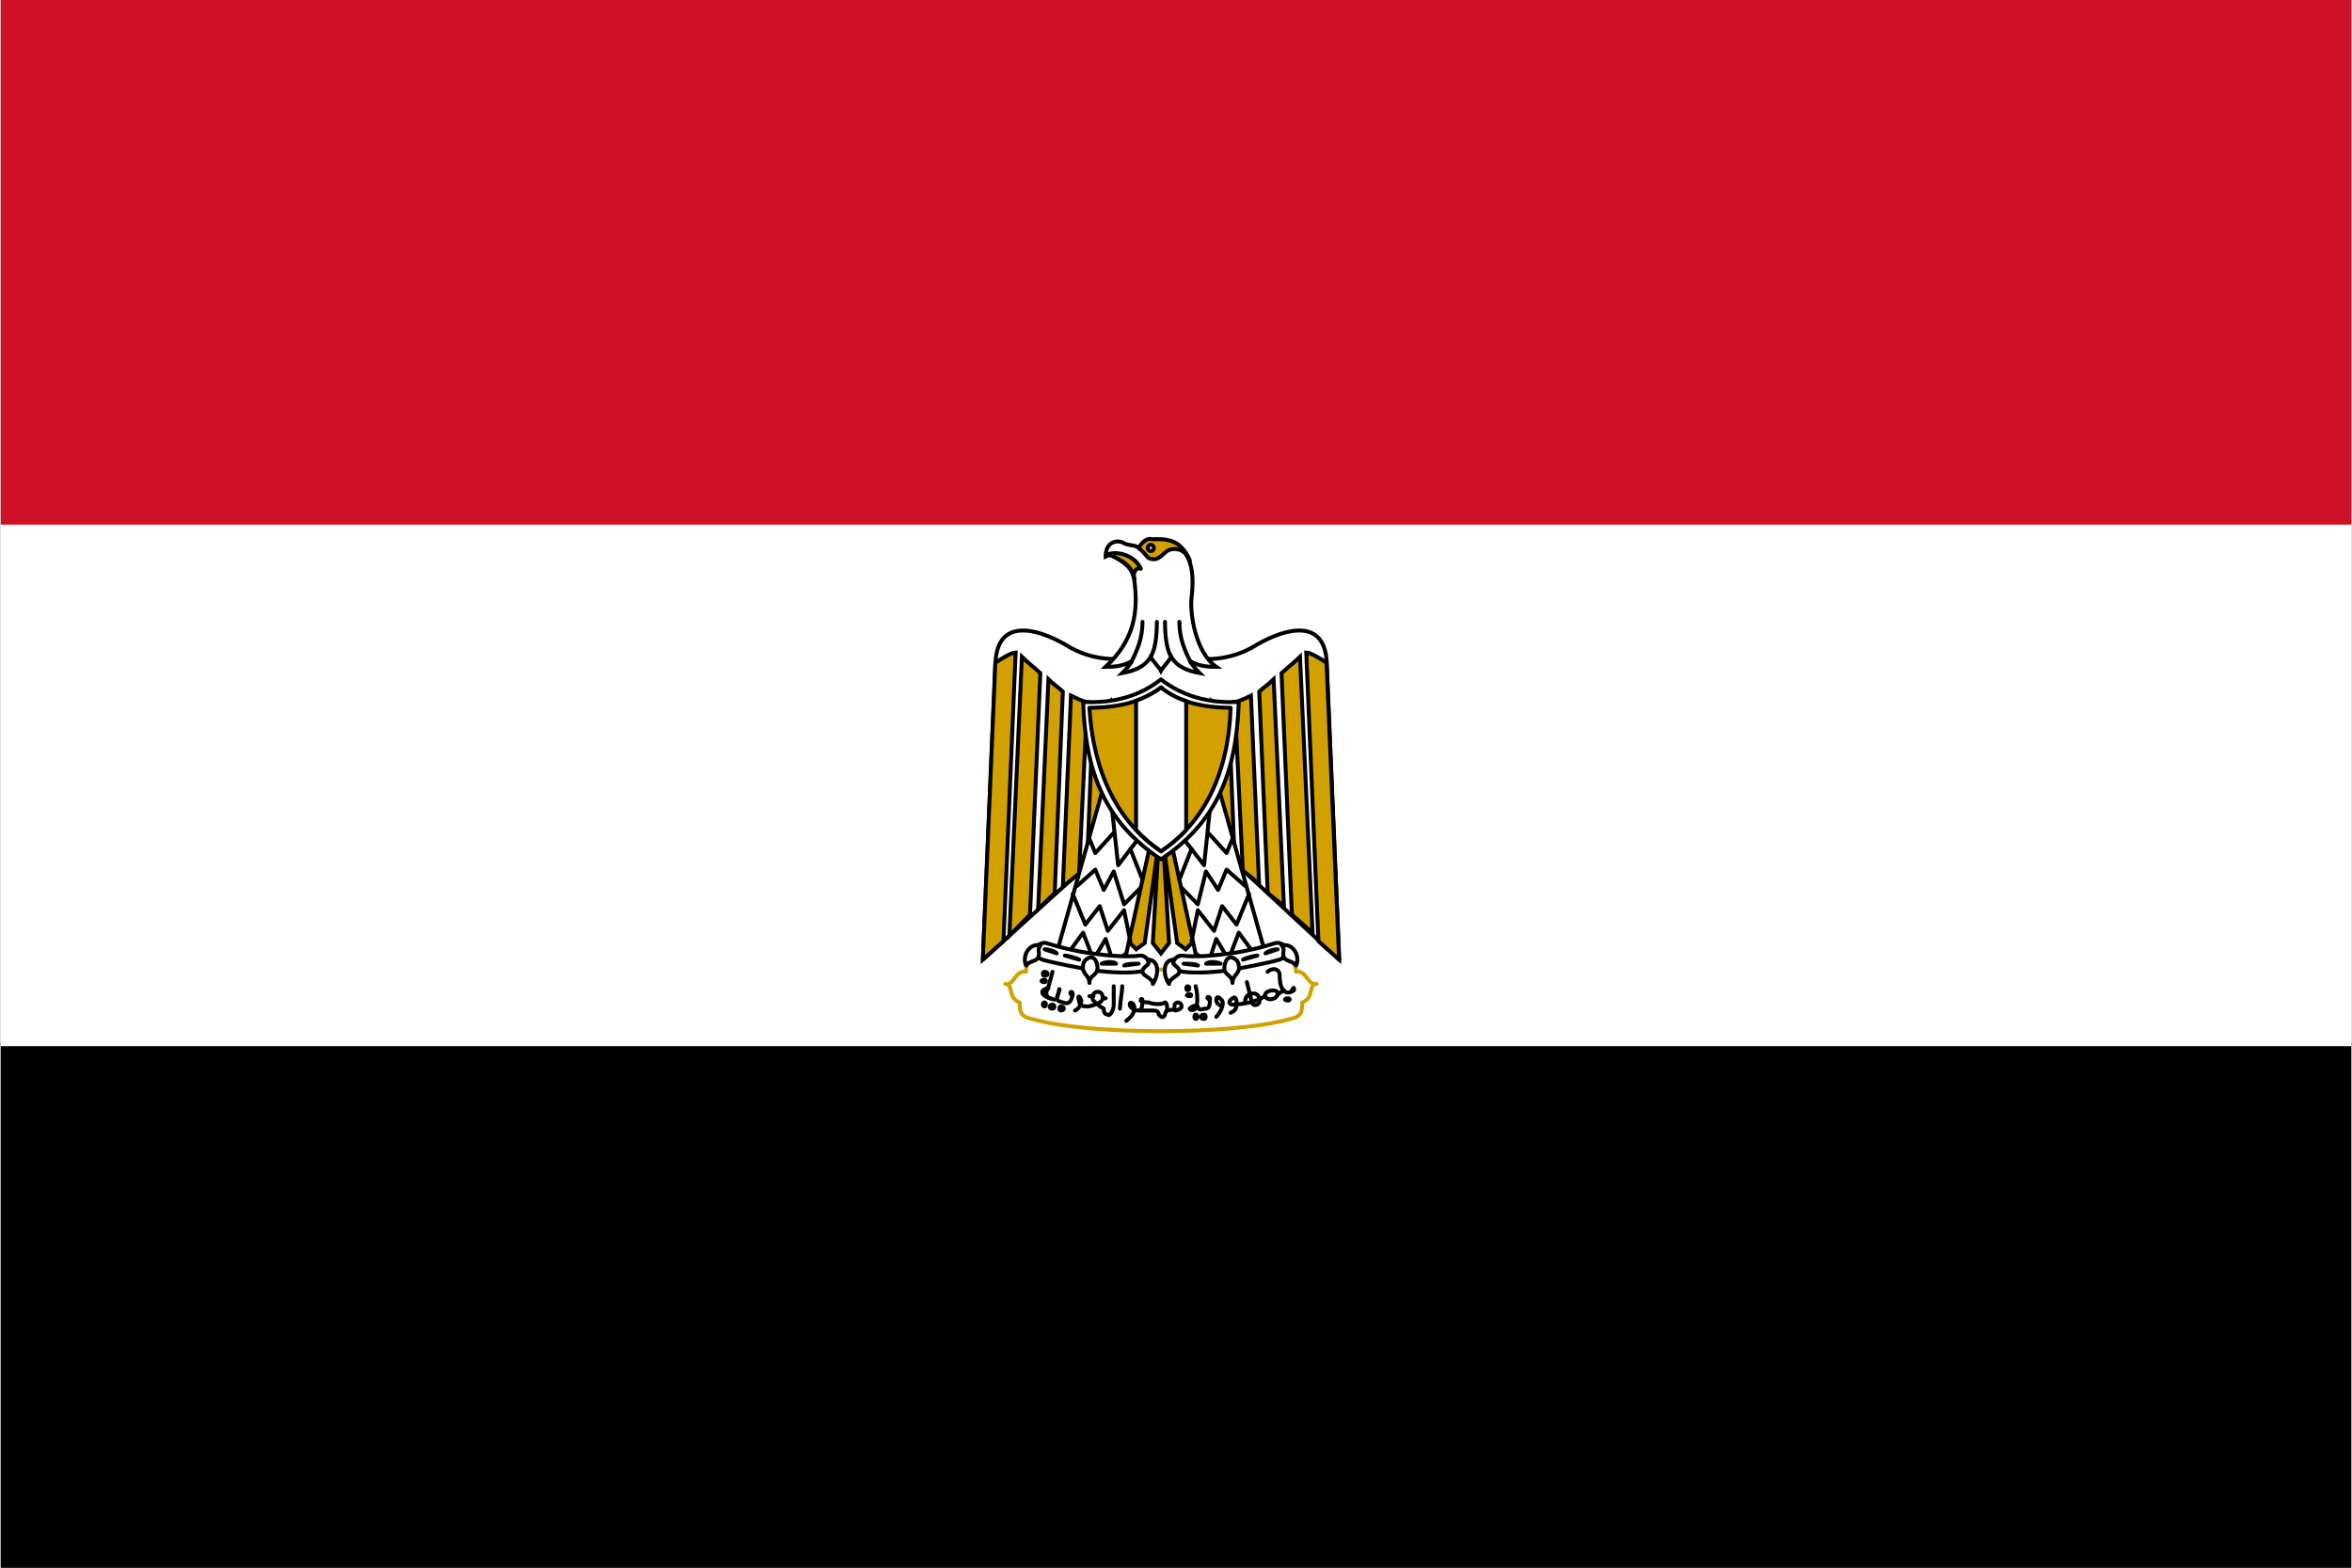 <?xml version="1.0" encoding="UTF-8" standalone="no"?>
<!-- Generator: Adobe Illustrator 13.0.2, SVG Export Plug-In . SVG Version: 6.00 Build 14948)  -->

<svg
   xmlns:dc="http://purl.org/dc/elements/1.1/"
   xmlns:cc="http://creativecommons.org/ns#"
   xmlns:rdf="http://www.w3.org/1999/02/22-rdf-syntax-ns#"
   xmlns:svg="http://www.w3.org/2000/svg"
   xmlns="http://www.w3.org/2000/svg"
   xmlns:sodipodi="http://sodipodi.sourceforge.net/DTD/sodipodi-0.dtd"
   xmlns:inkscape="http://www.inkscape.org/namespaces/inkscape"
   version="1.1"
   x="0px"
   y="0px"
   width="900"
   height="600"
   viewBox="0 0 1501.95 1001.95"
   enable-background="new 0 0 1501.953 1001.953"
   xml:space="preserve"
   id="svg2"
   inkscape:version="0.47 r22583"
   sodipodi:docname="Flag_of_Egypt.svg"><rect x="0" y="0" width="1501.95" height="1001.95" fill="#333333" stroke="none"/><defs
   id="defs148" /><sodipodi:namedview
   pagecolor="#ffffff"
   bordercolor="#666666"
   borderopacity="1"
   objecttolerance="10"
   gridtolerance="10"
   guidetolerance="10"
   inkscape:pageopacity="0"
   inkscape:pageshadow="2"
   inkscape:window-width="1280"
   inkscape:window-height="738"
   id="namedview146"
   showgrid="false"
   inkscape:zoom="0.74"
   inkscape:cx="397.48036"
   inkscape:cy="276.03318"
   inkscape:window-x="-8"
   inkscape:window-y="-8"
   inkscape:window-maximized="1"
   inkscape:current-layer="svg2" />
<g
   id="black">
	
		<rect
   x="0.977"
   y="667.645"
   fill-rule="evenodd"
   clip-rule="evenodd"
   stroke="#000000"
   stroke-width="1.953"
   width="1500"
   height="333.332"
   id="rect5" />
</g>
<g
   id="white">
	
		<rect
   x="0.977"
   y="334.311"
   fill-rule="evenodd"
   clip-rule="evenodd"
   fill="#FFFFFF"
   stroke="#FFFFFF"
   stroke-width="1.953"
   width="1500"
   height="333.334"
   id="rect8" />
</g>
<g
   id="red">
	
		<rect
   x="0.977"
   y="0.977"
   fill-rule="evenodd"
   clip-rule="evenodd"
   fill="#ce1126"
   stroke="#ce1126"
   stroke-width="1.953"
   width="1500"
   height="333.334"
   id="rect11" />
</g>
<g
   id="eagle"
   style="stroke:#000000;stroke-opacity:1;stroke-width:2.505;stroke-miterlimit:4;stroke-dasharray:none">
	<g
   id="g1838"
   transform="matrix(1, 0, 0, 1, 0.022, 6.39489e-14)"
   style="stroke:#000000;stroke-opacity:1;stroke-width:2.505;stroke-miterlimit:4;stroke-dasharray:none">
		
			<path
   id="_x32_1445608"
   fill="#FFFFFF"
   stroke="#d2a100"
   stroke-width="3.906"
   stroke-linecap="round"
   stroke-linejoin="round"
   d="    M741.329,659.042c32.762,0,64.106-2.592,82.488-7.778c7.779-1.411,7.779-5.418,7.779-10.606c7.779-2.592,3.77-11.781,9.19-11.781    c-5.42,1.417-6.597-9.191-13.196-7.774c0-9.195-9.192-10.372-16.969-7.784c-15.556,5.188-43.13,6.367-69.291,6.367    c-26.159-1.179-53.499-1.179-69.29-6.367c-7.777-2.588-16.965-1.411-16.965,7.784c-6.601-1.417-7.779,9.191-13.198,7.774    c5.419,0,1.412,9.189,9.19,11.781c0,5.188,0,9.195,8.013,10.606C677.224,656.45,708.572,659.042,741.329,659.042z"
   style="stroke:#d2a100;stroke-opacity:1;stroke-width:2.505;stroke-miterlimit:4;stroke-dasharray:none" />
	</g>
	
		<path
   id="_x32_1445696"
   fill="#FDD220"
   stroke="#d2a100"
   stroke-width="2.087"
   stroke-linecap="round"
   stroke-linejoin="round"
   d="   M666.979,626.281c-2.595,0-2.595,1.416,0,1.416C668.155,627.697,668.155,626.281,666.979,626.281z"
   style="stroke:#000000;stroke-opacity:1;stroke-width:2.505;stroke-miterlimit:4;stroke-dasharray:none" />
	
		<path
   id="_x32_1445784"
   fill="#FDD220"
   stroke="#d2a100"
   stroke-width="2.087"
   stroke-linecap="round"
   stroke-linejoin="round"
   d="   M666.979,621.102c-1.416,0-1.416,2.59,0,2.59C669.575,623.691,669.575,621.102,666.979,621.102z"
   style="stroke:#000000;stroke-opacity:1;stroke-width:2.505;stroke-miterlimit:4;stroke-dasharray:none" />
	
		<path
   id="_x32_1445872"
   fill="#FDD220"
   stroke="#d2a100"
   stroke-width="2.087"
   stroke-linecap="round"
   stroke-linejoin="round"
   d="   M666.979,640.657c-1.416,0-1.416,2.593,0,2.593C668.155,643.25,668.155,640.657,666.979,640.657z"
   style="stroke:#000000;stroke-opacity:1;stroke-width:2.505;stroke-miterlimit:4;stroke-dasharray:none" />
	
		<path
   id="_x32_1445960"
   fill="#FDD220"
   stroke="#d2a100"
   stroke-width="2.087"
   stroke-linecap="round"
   stroke-linejoin="round"
   d="   M672.162,642.072c-2.587,0-2.587,2.593,0,2.593C673.58,644.665,673.58,642.072,672.162,642.072z"
   style="stroke:#000000;stroke-opacity:1;stroke-width:2.505;stroke-miterlimit:4;stroke-dasharray:none" />
	
		<path
   id="_x32_1446048"
   fill="#FDD220"
   stroke="#d2a100"
   stroke-width="2.087"
   stroke-linecap="round"
   stroke-linejoin="round"
   d="   M677.348,643.25c-1.177,0-1.177,2.596,0,2.596C679.941,645.846,679.941,643.25,677.348,643.25z"
   style="stroke:#000000;stroke-opacity:1;stroke-width:2.505;stroke-miterlimit:4;stroke-dasharray:none" />
	
		<path
   id="_x32_1446136"
   fill="#FDD220"
   stroke="#d2a100"
   stroke-width="2.087"
   stroke-linecap="round"
   stroke-linejoin="round"
   d="   M758.438,630.293c-1.183,0-1.183,2.588,0,2.588C759.85,632.881,759.85,630.293,758.438,630.293z"
   style="stroke:#000000;stroke-opacity:1;stroke-width:2.505;stroke-miterlimit:4;stroke-dasharray:none" />
	
		<path
   id="_x32_1446224"
   fill="#FDD220"
   stroke="#d2a100"
   stroke-width="2.087"
   stroke-linecap="round"
   stroke-linejoin="round"
   d="   M759.85,635.477c-2.594,0-2.594,1.18,0,1.18C761.028,636.656,761.028,635.477,759.85,635.477z"
   style="stroke:#000000;stroke-opacity:1;stroke-width:2.505;stroke-miterlimit:4;stroke-dasharray:none" />
	
		<path
   id="_x32_1446312"
   fill="#FDD220"
   stroke="#d2a100"
   stroke-width="2.087"
   stroke-linecap="round"
   stroke-linejoin="round"
   d="   M763.624,648.439c-1.181,0-1.181,2.824,0,2.824C765.037,651.264,765.037,648.439,763.624,648.439z"
   style="stroke:#000000;stroke-opacity:1;stroke-width:2.505;stroke-miterlimit:4;stroke-dasharray:none" />
	
		<path
   id="_x32_1446400"
   fill="#FDD220"
   stroke="#d2a100"
   stroke-width="2.087"
   stroke-linecap="round"
   stroke-linejoin="round"
   d="   M769.043,648.439c-2.83,0-2.83,2.824,0,2.824C770.222,651.264,770.222,648.439,769.043,648.439z"
   style="stroke:#000000;stroke-opacity:1;stroke-width:2.505;stroke-miterlimit:4;stroke-dasharray:none" />
	
		<path
   id="_x32_1446488"
   fill="#FDD220"
   stroke="#d2a100"
   stroke-width="2.087"
   stroke-linecap="round"
   stroke-linejoin="round"
   d="   M822.548,638.065c-2.59,0-2.59,1.417,0,1.417C823.963,639.482,823.963,638.065,822.548,638.065z"
   style="stroke:#000000;stroke-opacity:1;stroke-width:2.505;stroke-miterlimit:4;stroke-dasharray:none" />
	<g
   id="g1853"
   transform="matrix(1, 0, 0, 1, 0.022, 6.39489e-14)"
   style="stroke:#000000;stroke-opacity:1;stroke-width:2.505;stroke-miterlimit:4;stroke-dasharray:none">
		<path
   id="_x32_1446576"
   fill="none"
   stroke="#d2a100"
   stroke-width="2.087"
   stroke-linecap="round"
   stroke-linejoin="round"
   d="    M672.039,621.102c-1.411,5.18-2.587,10.368-4.007,12.96c0,2.595,1.42,4.004,2.595,4.004c4.008,1.417,4.008,1.417,5.42-4.004    c1.177-2.592,0-2.592,0,0c-1.412,4.004-2.591,5.421,2.591,6.596c3.772,1.415,5.185,0,6.363-5.181c0-2.596-2.591-1.415-1.178,0"
   style="stroke:#000000;stroke-opacity:1;stroke-width:2.505;stroke-miterlimit:4;stroke-dasharray:none" />
	</g>
	<g
   id="g1856"
   transform="matrix(1, 0, 0, 1, 0.022, 6.39489e-14)"
   style="stroke:#000000;stroke-opacity:1;stroke-width:2.505;stroke-miterlimit:4;stroke-dasharray:none">
		<path
   id="_x32_1311504"
   fill="none"
   stroke="#d2a100"
   stroke-width="2.087"
   stroke-linecap="round"
   stroke-linejoin="round"
   d="    M669.452,631.47c-6.6,1.411-4.011,5.187,1.176,6.596"
   style="stroke:#000000;stroke-opacity:1;stroke-width:2.505;stroke-miterlimit:4;stroke-dasharray:none" />
	</g>
	<g
   id="g1859"
   transform="matrix(1, 0, 0, 1, 0.022, 6.39489e-14)"
   style="stroke:#000000;stroke-opacity:1;stroke-width:2.505;stroke-miterlimit:4;stroke-dasharray:none">
		<path
   id="_x32_1311592"
   fill="none"
   stroke="#d2a100"
   stroke-width="2.087"
   stroke-linecap="round"
   stroke-linejoin="round"
   d="    M686.418,645.846c2.592-1.181,4.004-3.773,4.004-6.363c-1.412-4.006-2.591-2.826-1.412,0c0,2.59,1.412,3.768,5.185,3.768    c2.593,0,5.185-1.178,8.013-2.593c2.591-1.175,2.591-5.181,0-6.596c-4.006-1.181-6.599,4.004-2.827,6.596    c1.411,1.415,2.827,2.593,5.418,4.008c0,1.181,0,3.774,2.593,3.774c1.181,1.413,3.774-2.594,3.774-6.367c0-5.416,0-9.191,0-11.779    "
   style="stroke:#000000;stroke-opacity:1;stroke-width:2.505;stroke-miterlimit:4;stroke-dasharray:none" />
	</g>
	<g
   id="g1862"
   transform="matrix(1, 0, 0, 1, 0.022, 6.39489e-14)"
   style="stroke:#000000;stroke-opacity:1;stroke-width:2.505;stroke-miterlimit:4;stroke-dasharray:none">
		<path
   id="_x32_1311680"
   fill="none"
   stroke="#d2a100"
   stroke-width="2.087"
   stroke-linecap="round"
   stroke-linejoin="round"
   d="    M716.586,630.293c0,3.769-1.416,10.364-1.416,14.372"
   style="stroke:#000000;stroke-opacity:1;stroke-width:2.505;stroke-miterlimit:4;stroke-dasharray:none" />
	</g>
	<g
   id="g1865"
   transform="matrix(1, 0, 0, 1, 0.022, 6.39489e-14)"
   style="stroke:#000000;stroke-opacity:1;stroke-width:2.505;stroke-miterlimit:4;stroke-dasharray:none">
		<path
   id="_x32_1311768"
   fill="none"
   stroke="#d2a100"
   stroke-width="2.087"
   stroke-linecap="round"
   stroke-linejoin="round"
   d="    M719.177,652.443c5.185-4.004,5.185-6.598,5.185-9.193c-1.414-3.768-4.007-2.593-2.593,0c1.179,1.415,2.593,2.596,5.184,2.596    c1.417,0,2.593-1.181,2.593-6.363c0-1.417-1.176-1.417-1.176,0c0,1.175,3.767,1.175,5.18,1.175c2.593,1.415,9.193,1.415,10.374,0    c1.41,0,1.41,4.008,1.41,4.008c0,1.181-1.41,2.594-1.41,3.774c-1.181,2.824-2.596,1.413-4.009,0c0-2.594-2.594-2.594-3.772-2.594    c-2.593,0-5.181,0-9.191,0"
   style="stroke:#000000;stroke-opacity:1;stroke-width:2.505;stroke-miterlimit:4;stroke-dasharray:none" />
	</g>
	<g
   id="g1868"
   transform="matrix(1, 0, 0, 1, 0.022, 6.39489e-14)"
   style="stroke:#000000;stroke-opacity:1;stroke-width:2.505;stroke-miterlimit:4;stroke-dasharray:none">
		<path
   id="_x32_1311856"
   fill="none"
   stroke="#d2a100"
   stroke-width="2.087"
   stroke-linecap="round"
   stroke-linejoin="round"
   d="    M745.336,645.846c1.18,0,3.772-1.181,5.185,0c1.179,0,4.008-1.181,4.008-2.596c0-3.768-6.601-3.768-4.008,2.596"
   style="stroke:#000000;stroke-opacity:1;stroke-width:2.505;stroke-miterlimit:4;stroke-dasharray:none" />
	</g>
	<g
   id="g1871"
   transform="matrix(1, 0, 0, 1, 0.022, 6.39489e-14)"
   style="stroke:#000000;stroke-opacity:1;stroke-width:2.505;stroke-miterlimit:4;stroke-dasharray:none">
		<path
   id="_x32_1311944"
   fill="none"
   stroke="#d2a100"
   stroke-width="2.087"
   stroke-linecap="round"
   stroke-linejoin="round"
   d="    M763.487,630.293c1.413,5.184,1.413,11.779,0,14.372c-1.181,1.181-3.774,1.181-3.774,0c1.179-1.415,3.774-2.593,5.187-1.415    c0,1.415,1.176,2.596,4.005,1.415c2.591,0,3.77,0,3.77-6.6c0-1.409-3.77-1.409,0,1.417"
   style="stroke:#000000;stroke-opacity:1;stroke-width:2.505;stroke-miterlimit:4;stroke-dasharray:none" />
	</g>
	<g
   id="g1874"
   transform="matrix(1, 0, 0, 1, 0.022, 6.39489e-14)"
   style="stroke:#000000;stroke-opacity:1;stroke-width:2.505;stroke-miterlimit:4;stroke-dasharray:none">
		<path
   id="_x32_1312032"
   fill="none"
   stroke="#d2a100"
   stroke-width="2.087"
   stroke-linecap="round"
   stroke-linejoin="round"
   d="    M776.684,649.853c2.591-2.594,5.185-7.78,3.768-10.37c-2.591-2.826-3.768-2.826-3.768,0c0,1.175,1.177,2.59,3.768,3.768"
   style="stroke:#000000;stroke-opacity:1;stroke-width:2.505;stroke-miterlimit:4;stroke-dasharray:none" />
	</g>
	<g
   id="g1877"
   transform="matrix(1, 0, 0, 1, 0.022, 6.39489e-14)"
   style="stroke:#000000;stroke-opacity:1;stroke-width:2.505;stroke-miterlimit:4;stroke-dasharray:none">
		<path
   id="_x32_1312120"
   fill="none"
   stroke="#d2a100"
   stroke-width="2.087"
   stroke-linecap="round"
   stroke-linejoin="round"
   d="    M785.874,647.259c3.768-1.413,3.768-4.009,3.768-6.602c0-2.592-1.177-4.001-2.593-2.592c-2.589,1.417-2.589,4.007,0,4.007    c5.189,0,14.382-1.415,20.977-5.416"
   style="stroke:#000000;stroke-opacity:1;stroke-width:2.505;stroke-miterlimit:4;stroke-dasharray:none" />
	</g>
	<g
   id="g1880"
   transform="matrix(1, 0, 0, 1, 0.022, 6.39489e-14)"
   style="stroke:#000000;stroke-opacity:1;stroke-width:2.505;stroke-miterlimit:4;stroke-dasharray:none">
		<path
   id="_x32_1312208"
   fill="none"
   stroke="#d2a100"
   stroke-width="2.087"
   stroke-linecap="round"
   stroke-linejoin="round"
   d="    M795.064,640.657c0-2.592,1.179-5.181,3.772-5.181c1.414-1.415,5.184,0,5.184,2.589c1.415,2.592-1.177,5.185-3.77,4.007    c-1.414-2.59-2.592-9.191-4.007-14.375"
   style="stroke:#000000;stroke-opacity:1;stroke-width:2.505;stroke-miterlimit:4;stroke-dasharray:none" />
	</g>
	<g
   id="g1883"
   transform="matrix(1, 0, 0, 1, 0.022, 6.39489e-14)"
   style="stroke:#000000;stroke-opacity:1;stroke-width:2.505;stroke-miterlimit:4;stroke-dasharray:none">
		<path
   id="_x32_1312296"
   fill="none"
   stroke="#d2a100"
   stroke-width="2.087"
   stroke-linecap="round"
   stroke-linejoin="round"
   d="    M815.805,634.062c-2.591-2.592-9.194,0-7.779,2.595C809.44,640.657,817.216,638.065,815.805,634.062z"
   style="stroke:#000000;stroke-opacity:1;stroke-width:2.505;stroke-miterlimit:4;stroke-dasharray:none" />
	</g>
	<g
   id="g1886"
   transform="matrix(1, 0, 0, 1, 0.022, 6.39489e-14)"
   style="stroke:#000000;stroke-opacity:1;stroke-width:2.505;stroke-miterlimit:4;stroke-dasharray:none">
		<path
   id="_x32_1312384"
   fill="none"
   stroke="#d2a100"
   stroke-width="2.087"
   stroke-linecap="round"
   stroke-linejoin="round"
   d="    M815.805,635.477c0,0,2.592-1.415,4.007-2.596"
   style="stroke:#000000;stroke-opacity:1;stroke-width:2.505;stroke-miterlimit:4;stroke-dasharray:none" />
	</g>
	<g
   id="g1889"
   transform="matrix(1, 0, 0, 1, 0.022, 6.39489e-14)"
   style="stroke:#000000;stroke-opacity:1;stroke-width:2.505;stroke-miterlimit:4;stroke-dasharray:none">
		<path
   id="_x32_1312472"
   fill="none"
   stroke="#d2a100"
   stroke-width="2.087"
   stroke-linecap="round"
   stroke-linejoin="round"
   d="    M809.44,621.102c2.593-2.596,7.776-2.596,7.776,2.59c0,9.189,3.775,12.965,9.194,9.189c0-1.411,0-2.588-1.413,0"
   style="stroke:#000000;stroke-opacity:1;stroke-width:2.505;stroke-miterlimit:4;stroke-dasharray:none" />
	</g>
	<g
   id="g1892"
   transform="matrix(1, 0, 0, 1, 0.022, 6.39489e-14)"
   style="stroke:#000000;stroke-opacity:1;stroke-width:2.505;stroke-miterlimit:4;stroke-dasharray:none">
		<path
   id="_x32_1312560"
   fill="none"
   stroke="#d2a100"
   stroke-width="2.087"
   stroke-linecap="round"
   stroke-linejoin="round"
   d="    M695.609,636.656h2.593"
   style="stroke:#000000;stroke-opacity:1;stroke-width:2.505;stroke-miterlimit:4;stroke-dasharray:none" />
	</g>
	<g
   id="g1895"
   transform="matrix(1, 0, 0, 1, 0.022, 6.39489e-14)"
   style="stroke:#000000;stroke-opacity:1;stroke-width:2.505;stroke-miterlimit:4;stroke-dasharray:none">
		<path
   id="_x32_1312648"
   fill="none"
   stroke="#d2a100"
   stroke-width="2.087"
   stroke-linecap="round"
   stroke-linejoin="round"
   d="    M704.798,638.065h1.18"
   style="stroke:#000000;stroke-opacity:1;stroke-width:2.505;stroke-miterlimit:4;stroke-dasharray:none" />
	</g>
	
		<path
   id="_x32_1312736"
   fill="#FFFFFF"
   stroke="#d2a100"
   stroke-width="2.087"
   stroke-linecap="round"
   stroke-linejoin="round"
   d="   M742.785,508.857l112.525,104.46l-8.011-189.716c-1.177-28.752-26.163-22.155-44.313-11.784   c-18.387,11.784-39.362,11.784-61.523,4.004c-22.156,7.78-43.134,7.78-61.521-4.004c-18.148-10.371-43.132-16.969-44.312,11.784   l-8.016,189.716L742.785,508.857z"
   style="stroke:#000000;stroke-opacity:1;stroke-width:2.505;stroke-miterlimit:4;stroke-dasharray:none" />
	<g
   id="g1902"
   transform="matrix(1, 0, 0, 1, 0.022, 6.39489e-14)"
   style="stroke:#000000;stroke-opacity:1;stroke-width:2.505;stroke-miterlimit:4;stroke-dasharray:none">
		<path
   id="_x32_1312912"
   fill="#FFFFFF"
   stroke="#d2a100"
   stroke-width="1.953"
   stroke-linecap="square"
   d="M759.713,422.422    c6.362,3.773,12.962,3.773,16.971,3.773c-13.197-9.194-16.971-33.938-15.792-44.311c2.595-20.976-2.589-32.756-15.556-35.351    c-2.592,0-4.007-1.413-9.191-1.413c-4.006-1.177-6.995,2.592-8.412,5.183c-4.006-2.591-7.377-1.175-11.147-3.77    c-4.01-1.413-10.607,0-10.607,9.19l2.563-1.075c1.175,0.181,3.346,1.455,5.979,2.905c3.409,2.687,8.428,4.534,9.842,13.726    c2.591,19.562,0,37.945-18.383,54.916c4.006,0,10.607,0,16.969-3.773c-2.592,3.773-3.771,5.185-6.362,7.776    c7.776-1.414,14.377-4.003,18.146-10.369c1.413,2.592,5.185,6.365,6.598,8.955c1.415-2.59,5.186-6.363,6.599-8.955    c3.771,6.365,10.374,8.955,18.147,10.369C763.486,427.607,762.306,426.195,759.713,422.422z"
   style="stroke:#000000;stroke-opacity:1;stroke-width:2.505;stroke-miterlimit:4;stroke-dasharray:none" />
	</g>
	<g
   id="g1907"
   transform="matrix(1, 0, 0, 1, 0.022, 6.39489e-14)"
   style="stroke:#000000;stroke-opacity:1;stroke-width:2.505;stroke-miterlimit:4;stroke-dasharray:none">
		<path
   id="_x32_1313000"
   fill="none"
   stroke="#d2a100"
   stroke-width="2.087"
   stroke-linecap="round"
   stroke-linejoin="round"
   d="    M753.112,397.441c0,10.606,3.416,18.38,7.421,26.16"
   style="stroke:#000000;stroke-opacity:1;stroke-width:2.505;stroke-miterlimit:4;stroke-dasharray:none" />
	</g>
	<g
   id="g1910"
   transform="matrix(1, 0, 0, 1, 0.022, 6.39489e-14)"
   style="stroke:#000000;stroke-opacity:1;stroke-width:2.505;stroke-miterlimit:4;stroke-dasharray:none">
		<path
   id="_x32_1313088"
   fill="none"
   stroke="#d2a100"
   stroke-width="2.087"
   stroke-linecap="round"
   stroke-linejoin="round"
   d="    M747.928,419.83c-2.592-4.009-4.003-11.783-4.003-22.389"
   style="stroke:#000000;stroke-opacity:1;stroke-width:2.505;stroke-miterlimit:4;stroke-dasharray:none" />
	</g>
	<g
   id="g1913"
   transform="matrix(1, 0, 0, 1, 0.022, 6.39489e-14)"
   style="stroke:#000000;stroke-opacity:1;stroke-width:2.505;stroke-miterlimit:4;stroke-dasharray:none">
		<path
   id="_x32_1313176"
   fill="none"
   stroke="#d2a100"
   stroke-width="2.087"
   stroke-linecap="round"
   stroke-linejoin="round"
   d="    M729.546,397.441c0,10.606-3.412,18.38-7.417,26.16"
   style="stroke:#000000;stroke-opacity:1;stroke-width:2.505;stroke-miterlimit:4;stroke-dasharray:none" />
	</g>
	<g
   id="g1916"
   transform="matrix(1, 0, 0, 1, 0.022, 6.39489e-14)"
   style="stroke:#000000;stroke-opacity:1;stroke-width:2.505;stroke-miterlimit:4;stroke-dasharray:none">
		<path
   id="_x32_1313264"
   fill="none"
   stroke="#d2a100"
   stroke-width="2.087"
   stroke-linecap="round"
   stroke-linejoin="round"
   d="    M734.731,419.83c2.591-4.009,4.003-11.783,4.003-22.389"
   style="stroke:#000000;stroke-opacity:1;stroke-width:2.505;stroke-miterlimit:4;stroke-dasharray:none" />
	</g>
	
		<path
   id="_x32_1313352"
   fill="#d2a100"
   stroke="#d2a100"
   stroke-width="0.977"
   stroke-linecap="round"
   stroke-linejoin="round"
   d="   M706.959,354.492c2.766,0.181,3.979,1.139,7.689,3.062c2.596,1.417,8.429,4.534,9.844,12.548c-1.415-4.007,1.176-8.015,4.009-6.598   C724.493,354.311,712.144,351.9,706.959,354.492z"
   style="stroke:#000000;stroke-opacity:1;stroke-width:2.505;stroke-miterlimit:4;stroke-dasharray:none" />
	<g
   id="g1920"
   transform="matrix(1, 0, 0, 1, 0.022, 6.39489e-14)"
   style="stroke:#000000;stroke-opacity:1;stroke-width:2.505;stroke-miterlimit:4;stroke-dasharray:none">
		<path
   id="_x32_1313440"
   fill="#d2a100"
   stroke="#d2a100"
   stroke-width="1.764"
   stroke-linecap="square"
   d="M746.515,529.651    l15.791,71.889l-5.187,5.184l-5.42-4.007l-8.956-64.106l3.771,64.106l-5.186,6.598l-5.185-6.598l3.772-64.106l-8.954,64.106    l-5.425,4.007l-5.182-5.184l15.789-71.889H746.515z"
   style="stroke:#000000;stroke-opacity:1;stroke-width:2.505;stroke-miterlimit:4;stroke-dasharray:none" />
	</g>
	<g
   id="g1925"
   transform="matrix(1, 0, 0, 1, 0.022, 6.39489e-14)"
   style="stroke:#000000;stroke-opacity:1;stroke-width:2.505;stroke-miterlimit:4;stroke-dasharray:none">
		<path
   id="_x32_1313528"
   fill="#d2a100"
   d="M648.472,417.001l-7.777,184.539l-13.199,11.777l8.014-189.716    C639.28,421.008,645.881,417.001,648.472,417.001z"
   style="stroke:#000000;stroke-opacity:1;stroke-width:2.505;stroke-miterlimit:4;stroke-dasharray:none" />
	</g>
	<g
   id="g1930"
   transform="matrix(1, 0, 0, 1, 0.022, 6.39489e-14)"
   style="stroke:#000000;stroke-opacity:1;stroke-width:2.505;stroke-miterlimit:4;stroke-dasharray:none">
		<path
   id="_x32_1313616"
   fill="#d2a100"
   d="M664.261,430.199l-6.599,154.368l-13.195,13.506l8.012-178.242    C655.073,422.422,662.851,428.785,664.261,430.199z"
   style="stroke:#000000;stroke-opacity:1;stroke-width:2.505;stroke-miterlimit:4;stroke-dasharray:none" />
	</g>
	<g
   id="g1935"
   transform="matrix(1, 0, 0, 1, 0.022, 6.39489e-14)"
   style="stroke:#000000;stroke-opacity:1;stroke-width:2.505;stroke-miterlimit:4;stroke-dasharray:none">
		<path
   id="_x32_1313704"
   fill="#d2a100"
   d="M678.638,441.983l-5.182,128.749l-10.605,10.366l6.6-146.892    C672.038,436.799,677.223,440.57,678.638,441.983z"
   style="stroke:#000000;stroke-opacity:1;stroke-width:2.505;stroke-miterlimit:4;stroke-dasharray:none" />
	</g>
	<g
   id="g1940"
   transform="matrix(1, 0, 0, 1, 0.022, 6.39489e-14)"
   style="stroke:#000000;stroke-opacity:1;stroke-width:2.505;stroke-miterlimit:4;stroke-dasharray:none">
		<path
   id="_x32_1313792"
   fill="#d2a100"
   d="M694.194,448.582l-5.185,109.73l-10.371,8.411l5.185-122.146    C686.417,445.754,691.601,448.582,694.194,448.582z"
   style="stroke:#000000;stroke-opacity:1;stroke-width:2.505;stroke-miterlimit:4;stroke-dasharray:none" />
	</g>
	<g
   id="g1945"
   transform="matrix(1, 0, 0, 1, 0.022, 6.39489e-14)"
   style="stroke:#000000;stroke-opacity:1;stroke-width:2.505;stroke-miterlimit:4;stroke-dasharray:none">
		<path
   id="_x32_1313880"
   fill="#d2a100"
   d="M708.572,448.582l-3.774,91.444l-10.603,10.372l4.007-100.636    C700.791,449.761,707.391,449.761,708.572,448.582z"
   style="stroke:#000000;stroke-opacity:1;stroke-width:2.505;stroke-miterlimit:4;stroke-dasharray:none" />
	</g>
	<g
   id="g1950"
   transform="matrix(1, 0, 0, 1, 0.022, 6.39489e-14)"
   style="stroke:#000000;stroke-opacity:1;stroke-width:2.505;stroke-miterlimit:4;stroke-dasharray:none">
		<path
   id="_x32_1313968"
   fill="#d2a100"
   d="M834.188,417.001l7.773,184.539l13.197,11.777l-8.01-189.716    C843.378,421.008,836.779,417.001,834.188,417.001z"
   style="stroke:#000000;stroke-opacity:1;stroke-width:2.505;stroke-miterlimit:4;stroke-dasharray:none" />
	</g>
	<g
   id="g1955"
   transform="matrix(1, 0, 0, 1, 0.022, 6.39489e-14)"
   style="stroke:#000000;stroke-opacity:1;stroke-width:2.505;stroke-miterlimit:4;stroke-dasharray:none">
		<path
   id="_x32_1314056"
   fill="#d2a100"
   d="M818.397,430.199l6.6,154.368l13.197,11.553l-8.011-176.289    C827.589,422.422,819.812,428.785,818.397,430.199z"
   style="stroke:#000000;stroke-opacity:1;stroke-width:2.505;stroke-miterlimit:4;stroke-dasharray:none" />
	</g>
	<path
   id="_x32_1314144"
   fill="#d2a100"
   d="M804.162,441.983l5.421,128.749l10.374,8.413l-6.6-144.938   C810.764,436.799,805.577,440.57,804.162,441.983z"
   style="stroke:#000000;stroke-opacity:1;stroke-width:2.505;stroke-miterlimit:4;stroke-dasharray:none" />
	<g
   id="g1961"
   transform="matrix(1, 0, 0, 1, 0.022, 6.39489e-14)"
   style="stroke:#000000;stroke-opacity:1;stroke-width:2.505;stroke-miterlimit:4;stroke-dasharray:none">
		<path
   id="_x32_1314232"
   fill="#d2a100"
   d="M788.465,448.582l5.186,107.777l10.369,8.411l-5.184-120.192    C796.242,445.754,791.058,448.582,788.465,448.582z"
   style="stroke:#000000;stroke-opacity:1;stroke-width:2.505;stroke-miterlimit:4;stroke-dasharray:none" />
	</g>
	<g
   id="g1966"
   transform="matrix(1, 0, 0, 1, 0.022, 6.39489e-14)"
   style="stroke:#000000;stroke-opacity:1;stroke-width:2.505;stroke-miterlimit:4;stroke-dasharray:none">
		<path
   id="_x32_1314320"
   fill="#d2a100"
   d="M774.09,448.582l3.77,91.444l10.605,10.372l-4.006-100.636    C781.868,449.761,775.266,449.761,774.09,448.582z"
   style="stroke:#000000;stroke-opacity:1;stroke-width:2.505;stroke-miterlimit:4;stroke-dasharray:none" />
	</g>
	<g
   id="g1971"
   transform="matrix(1, 0, 0, 1, 0.022, 6.39489e-14)"
   style="stroke:#000000;stroke-opacity:1;stroke-width:2.505;stroke-miterlimit:4;stroke-dasharray:none">
		
			<path
   id="_x32_1314408"
   fill="#FFFFFF"
   stroke="#d2a100"
   stroke-width="1.953"
   stroke-linecap="round"
   stroke-linejoin="round"
   d="    M705.978,498.076l-31.343,111.239l43.13,6.601l18.379-83.667L705.978,498.076z"
   style="stroke:#000000;stroke-opacity:1;stroke-width:2.505;stroke-miterlimit:4;stroke-dasharray:none" />
	</g>
	<g
   id="g1976"
   transform="matrix(1, 0, 0, 1, 0.022, 6.39489e-14)"
   style="stroke:#000000;stroke-opacity:1;stroke-width:2.505;stroke-miterlimit:4;stroke-dasharray:none">
		
			<path
   id="_x32_1314496"
   fill="#FFFFFF"
   stroke="#d2a100"
   stroke-width="1.953"
   stroke-linecap="round"
   stroke-linejoin="round"
   d="    M776.683,498.076l31.342,111.239l-43.126,6.601l-18.384-83.667L776.683,498.076z"
   style="stroke:#000000;stroke-opacity:1;stroke-width:2.505;stroke-miterlimit:4;stroke-dasharray:none" />
	</g>
	<g
   id="g1981"
   transform="matrix(1, 0, 0, 1, 0.022, 6.39489e-14)"
   style="stroke:#000000;stroke-opacity:1;stroke-width:2.505;stroke-miterlimit:4;stroke-dasharray:none">
		<path
   id="_x32_1314584"
   fill="none"
   stroke="#d2a100"
   stroke-width="2.087"
   stroke-linecap="round"
   stroke-linejoin="round"
   d="    M695.608,536.021l3.771,9.189l11.785-12.962"
   style="stroke:#000000;stroke-opacity:1;stroke-width:2.505;stroke-miterlimit:4;stroke-dasharray:none" />
	</g>
	<g
   id="g1984"
   transform="matrix(1, 0, 0, 1, 0.022, 6.39489e-14)"
   style="stroke:#000000;stroke-opacity:1;stroke-width:2.505;stroke-miterlimit:4;stroke-dasharray:none">
		<path
   id="_x32_1314672"
   fill="none"
   stroke="#d2a100"
   stroke-width="2.087"
   stroke-linecap="round"
   stroke-linejoin="round"
   d="    M709.983,516.459l4.007,36.529l12.962-16.968"
   style="stroke:#000000;stroke-opacity:1;stroke-width:2.505;stroke-miterlimit:4;stroke-dasharray:none" />
	</g>
	<g
   id="g1987"
   transform="matrix(1, 0, 0, 1, 0.022, 6.39489e-14)"
   style="stroke:#000000;stroke-opacity:1;stroke-width:2.505;stroke-miterlimit:4;stroke-dasharray:none">
		<path
   id="_x32_1314760"
   fill="none"
   stroke="#d2a100"
   stroke-width="2.087"
   stroke-linecap="round"
   stroke-linejoin="round"
   d="    M721.768,542.618l7.777,19.562"
   style="stroke:#000000;stroke-opacity:1;stroke-width:2.505;stroke-miterlimit:4;stroke-dasharray:none" />
	</g>
	<g
   id="g1990"
   transform="matrix(1, 0, 0, 1, 0.022, 6.39489e-14)"
   style="stroke:#000000;stroke-opacity:1;stroke-width:2.505;stroke-miterlimit:4;stroke-dasharray:none">
		<path
   id="_x32_1314848"
   fill="none"
   stroke="#d2a100"
   stroke-width="2.087"
   stroke-linecap="round"
   stroke-linejoin="round"
   d="    M728.37,567.363l-10.605,10.605l-6.6-20.974l-6.367,11.784l-5.418-12.965l-11.55,10.372"
   style="stroke:#000000;stroke-opacity:1;stroke-width:2.505;stroke-miterlimit:4;stroke-dasharray:none" />
	</g>
	<g
   id="g1993"
   transform="matrix(1, 0, 0, 1, 0.022, 6.39489e-14)"
   style="stroke:#000000;stroke-opacity:1;stroke-width:2.505;stroke-miterlimit:4;stroke-dasharray:none">
		<path
   id="_x32_1314936"
   fill="none"
   stroke="#d2a100"
   stroke-width="2.087"
   stroke-linecap="round"
   stroke-linejoin="round"
   d="    M685.001,571.367l8.012,19.563l9.193-11.785l5.184,15.793l10.373-13.195l4.004,19.797"
   style="stroke:#000000;stroke-opacity:1;stroke-width:2.505;stroke-miterlimit:4;stroke-dasharray:none" />
	</g>
	<g
   id="g1996"
   transform="matrix(1, 0, 0, 1, 0.022, 6.39489e-14)"
   style="stroke:#000000;stroke-opacity:1;stroke-width:2.505;stroke-miterlimit:4;stroke-dasharray:none">
		<path
   id="_x32_1315024"
   fill="none"
   stroke="#d2a100"
   stroke-width="2.087"
   stroke-linecap="round"
   stroke-linejoin="round"
   d="    M683.823,606.724l7.777-10.604l6.601,17.198l7.777-13.197l5.187,15.795l8.011-6.601"
   style="stroke:#000000;stroke-opacity:1;stroke-width:2.505;stroke-miterlimit:4;stroke-dasharray:none" />
	</g>
	<g
   id="g1999"
   transform="matrix(1, 0, 0, 1, 0.022, 6.39489e-14)"
   style="stroke:#000000;stroke-opacity:1;stroke-width:2.505;stroke-miterlimit:4;stroke-dasharray:none">
		<path
   id="_x32_1315112"
   fill="none"
   stroke="#d2a100"
   stroke-width="2.087"
   stroke-linecap="round"
   stroke-linejoin="round"
   d="    M787.048,536.021l-3.768,9.189l-11.784-12.962"
   style="stroke:#000000;stroke-opacity:1;stroke-width:2.505;stroke-miterlimit:4;stroke-dasharray:none" />
	</g>
	<g
   id="g2002"
   transform="matrix(1, 0, 0, 1, 0.022, 6.39489e-14)"
   style="stroke:#000000;stroke-opacity:1;stroke-width:2.505;stroke-miterlimit:4;stroke-dasharray:none">
		<path
   id="_x32_1315200"
   fill="none"
   stroke="#d2a100"
   stroke-width="2.087"
   stroke-linecap="round"
   stroke-linejoin="round"
   d="    M772.674,516.459l-3.77,36.529l-13.197-16.968"
   style="stroke:#000000;stroke-opacity:1;stroke-width:2.505;stroke-miterlimit:4;stroke-dasharray:none" />
	</g>
	<g
   id="g2005"
   transform="matrix(1, 0, 0, 1, 0.022, 6.39489e-14)"
   style="stroke:#000000;stroke-opacity:1;stroke-width:2.505;stroke-miterlimit:4;stroke-dasharray:none">
		<path
   id="_x32_1315288"
   fill="none"
   stroke="#d2a100"
   stroke-width="2.087"
   stroke-linecap="round"
   stroke-linejoin="round"
   d="    M760.89,542.618l-7.779,19.562"
   style="stroke:#000000;stroke-opacity:1;stroke-width:2.505;stroke-miterlimit:4;stroke-dasharray:none" />
	</g>
	<g
   id="g2008"
   transform="matrix(1, 0, 0, 1, 0.022, 6.39489e-14)"
   style="stroke:#000000;stroke-opacity:1;stroke-width:2.505;stroke-miterlimit:4;stroke-dasharray:none">
		<path
   id="_x32_1315376"
   fill="none"
   stroke="#d2a100"
   stroke-width="2.087"
   stroke-linecap="round"
   stroke-linejoin="round"
   d="    M754.528,567.363l10.37,10.605l5.184-20.974l7.777,11.784l5.42-12.965l11.783,10.372"
   style="stroke:#000000;stroke-opacity:1;stroke-width:2.505;stroke-miterlimit:4;stroke-dasharray:none" />
	</g>
	<g
   id="g2011"
   transform="matrix(1, 0, 0, 1, 0.022, 6.39489e-14)"
   style="stroke:#000000;stroke-opacity:1;stroke-width:2.505;stroke-miterlimit:4;stroke-dasharray:none">
		<path
   id="_x32_1315464"
   fill="none"
   stroke="#d2a100"
   stroke-width="2.087"
   stroke-linecap="round"
   stroke-linejoin="round"
   d="    M797.656,571.367l-8.015,19.563l-9.19-11.785l-5.185,15.793l-10.368-13.195l-4.008,19.797"
   style="stroke:#000000;stroke-opacity:1;stroke-width:2.505;stroke-miterlimit:4;stroke-dasharray:none" />
	</g>
	<g
   id="g2014"
   transform="matrix(1, 0, 0, 1, 0.022, 6.39489e-14)"
   style="stroke:#000000;stroke-opacity:1;stroke-width:2.505;stroke-miterlimit:4;stroke-dasharray:none">
		<path
   id="_x32_1315552"
   fill="none"
   stroke="#d2a100"
   stroke-width="2.087"
   stroke-linecap="round"
   stroke-linejoin="round"
   d="    M798.835,606.724l-7.777-10.604l-6.6,17.198l-7.775-13.197l-5.188,15.795l-8.01-6.601"
   style="stroke:#000000;stroke-opacity:1;stroke-width:2.505;stroke-miterlimit:4;stroke-dasharray:none" />
	</g>
	<g
   id="g2017"
   transform="matrix(1, 0, 0, 1, 0.022, 6.39489e-14)"
   style="stroke:#000000;stroke-opacity:1;stroke-width:2.505;stroke-miterlimit:4;stroke-dasharray:none">
		
			<path
   id="_x32_1315640"
   fill="#FFFFFF"
   stroke="#d2a100"
   stroke-width="1.465"
   stroke-linecap="round"
   stroke-linejoin="round"
   d="    M741.328,434.207c13.2,10.37,30.167,15.554,49.73,14.375c-1.417,45.724-14.375,77.067-49.73,100.639    c-35.351-23.572-48.315-54.915-49.728-100.639C711.164,449.761,728.369,444.577,741.328,434.207z"
   style="stroke:#000000;stroke-opacity:1;stroke-width:2.505;stroke-miterlimit:4;stroke-dasharray:none" />
	</g>
	<g
   id="g2022"
   transform="matrix(1, 0, 0, 1, 0.022, 6.39489e-14)"
   style="stroke:#000000;stroke-opacity:1;stroke-width:2.505;stroke-miterlimit:4;stroke-dasharray:none">
		
			<path
   id="_x32_1315728"
   fill="#d2a100"
   stroke="#d2a100"
   stroke-width="1.953"
   stroke-linecap="round"
   stroke-linejoin="round"
   d="    M741.328,544.031c27.576-18.383,43.13-49.726,44.545-91.679c-16.969,0-34.174-3.771-44.545-12.961    c-11.783,9.19-27.338,12.961-45.72,12.961C698.2,494.306,713.99,525.648,741.328,544.031z"
   style="stroke:#000000;stroke-opacity:1;stroke-width:2.505;stroke-miterlimit:4;stroke-dasharray:none" />
	</g>
	<g
   id="g2027"
   transform="matrix(1, 0, 0, 1, 0.022, 6.39489e-14)"
   style="stroke:#000000;stroke-opacity:1;stroke-width:2.505;stroke-miterlimit:4;stroke-dasharray:none">
		
			<path
   id="_x32_1315816"
   fill="#FFFFFF"
   stroke="#d2a100"
   stroke-width="2.087"
   stroke-linecap="round"
   stroke-linejoin="round"
   d="    M696.787,609.314c10.603,1.415,22.388,2.592,31.582,1.415c5.18,0,8.952,8.955-1.417,10.372c-9.188,1.175-23.566,0-31.344-1.417    c-6.599-1.179-20.974-3.77-30.168-6.367c-9.191-4.003-2.589-11.777,2.591-10.601C676.046,605.307,686.417,607.902,696.787,609.314    z"
   style="stroke:#000000;stroke-opacity:1;stroke-width:2.505;stroke-miterlimit:4;stroke-dasharray:none" />
	</g>
	<g
   id="g2032"
   transform="matrix(1, 0, 0, 1, 0.022, 6.39489e-14)"
   style="stroke:#000000;stroke-opacity:1;stroke-width:2.505;stroke-miterlimit:4;stroke-dasharray:none">
		
			<path
   id="_x32_1315904"
   fill="#FFFFFF"
   stroke="#d2a100"
   stroke-width="2.087"
   stroke-linecap="round"
   stroke-linejoin="round"
   d="    M785.873,609.314c-10.607,1.415-22.387,2.592-31.345,1.415c-5.422,0-9.193,8.955,1.178,10.372c9.192,1.175,23.568,0,31.341-1.417    c6.602-1.179,20.977-3.77,30.167-6.367c9.194-4.003,2.596-11.777-2.591-10.601C806.61,605.307,796.241,607.902,785.873,609.314z"
   style="stroke:#000000;stroke-opacity:1;stroke-width:2.505;stroke-miterlimit:4;stroke-dasharray:none" />
	</g>
	
		<path
   id="_x32_1315992"
   fill="#FFFFFF"
   stroke="#d2a100"
   stroke-width="2.087"
   stroke-linecap="round"
   stroke-linejoin="round"
   d="   M664.382,604.132c-8.013-1.415-11.784,7.774-9.189,12.958c1.177-2.592,6.599-2.592,7.779-5.184   C664.382,607.902,661.792,607.902,664.382,604.132z"
   style="stroke:#000000;stroke-opacity:1;stroke-width:2.505;stroke-miterlimit:4;stroke-dasharray:none" />
	<g
   id="g2041"
   transform="matrix(1, 0, 0, 1, 0.022, 6.39489e-14)"
   style="stroke:#000000;stroke-opacity:1;stroke-width:2.505;stroke-miterlimit:4;stroke-dasharray:none">
		
			<path
   id="_x32_1316168"
   fill="#FFFFFF"
   stroke="#d2a100"
   stroke-width="2.087"
   stroke-linecap="round"
   stroke-linejoin="round"
   d="    M695.607,628.234c0-5.18,5.182-4.543,5.182-9.729c0-2.591-1.411-6.6-4.003-6.6c-2.593,0-5.187,2.592-5.187,5.184    C690.42,622.276,695.607,623.055,695.607,628.234z"
   style="stroke:#000000;stroke-opacity:1;stroke-width:2.505;stroke-miterlimit:4;stroke-dasharray:none" />
	</g>
	<g
   id="g2046"
   transform="matrix(1, 0, 0, 1, 0.022, 6.39489e-14)"
   style="stroke:#000000;stroke-opacity:1;stroke-width:2.505;stroke-miterlimit:4;stroke-dasharray:none">
		
			<path
   id="_x32_1316256"
   fill="#FFFFFF"
   stroke="#d2a100"
   stroke-width="2.087"
   stroke-linecap="round"
   stroke-linejoin="round"
   d="    M732.914,613.317c7.771,0,7.001,10.374,3.229,15.559c0-3.771-6.598-5.185-6.598-7.774    C729.545,617.09,735.502,617.09,732.914,613.317z"
   style="stroke:#000000;stroke-opacity:1;stroke-width:2.505;stroke-miterlimit:4;stroke-dasharray:none" />
	</g>
	
		<path
   id="_x32_1316344"
   fill="#FFFFFF"
   stroke="#d2a100"
   stroke-width="2.087"
   stroke-linecap="round"
   stroke-linejoin="round"
   d="   M818.541,604.132c8.014-1.415,11.787,7.774,9.193,12.958c-1.18-2.592-6.6-2.592-7.778-5.184   C818.541,607.902,821.135,607.902,818.541,604.132z"
   style="stroke:#000000;stroke-opacity:1;stroke-width:2.505;stroke-miterlimit:4;stroke-dasharray:none" />
	<g
   id="g2055"
   transform="matrix(1, 0, 0, 1, 0.022, 6.39489e-14)"
   style="stroke:#000000;stroke-opacity:1;stroke-width:2.505;stroke-miterlimit:4;stroke-dasharray:none">
		
			<path
   id="_x32_1316520"
   fill="#FFFFFF"
   stroke="#d2a100"
   stroke-width="2.087"
   stroke-linecap="round"
   stroke-linejoin="round"
   d="    M787.047,628.234c0-5.18-5.18-4.543-5.18-9.729c0-2.591,1.412-6.6,4.005-6.6c2.591,0,5.185,2.592,5.185,5.184    C792.236,622.276,787.047,623.055,787.047,628.234z"
   style="stroke:#000000;stroke-opacity:1;stroke-width:2.505;stroke-miterlimit:4;stroke-dasharray:none" />
	</g>
	<g
   id="g2060"
   transform="matrix(1, 0, 0, 1, 0.022, 6.39489e-14)"
   style="stroke:#000000;stroke-opacity:1;stroke-width:2.505;stroke-miterlimit:4;stroke-dasharray:none">
		
			<path
   id="_x32_1316608"
   fill="#FFFFFF"
   stroke="#d2a100"
   stroke-width="2.087"
   stroke-linecap="round"
   stroke-linejoin="round"
   d="    M749.745,613.317c-7.774,0-7.003,10.374-3.232,15.559c0-3.771,6.597-5.185,6.597-7.774    C753.111,617.09,747.153,617.09,749.745,613.317z"
   style="stroke:#000000;stroke-opacity:1;stroke-width:2.505;stroke-miterlimit:4;stroke-dasharray:none" />
	</g>
	
		<path
   id="_x32_1316696"
   fill="#FFFFFF"
   stroke="#d2a100"
   stroke-width="1.465"
   stroke-linecap="round"
   stroke-linejoin="round"
   d="   M666.977,606.724c2.596,0,6.601,1.179,7.78,2.591L666.977,606.724z"
   style="stroke:#000000;stroke-opacity:1;stroke-width:2.505;stroke-miterlimit:4;stroke-dasharray:none" />
	
		<path
   id="_x32_1316872"
   fill="#FFFFFF"
   stroke="#d2a100"
   stroke-width="1.465"
   stroke-linecap="round"
   stroke-linejoin="round"
   d="   M679.94,610.729c1.416,0,6.602,1.177,9.194,2.588L679.94,610.729z"
   style="stroke:#000000;stroke-opacity:1;stroke-width:2.505;stroke-miterlimit:4;stroke-dasharray:none" />
	
		<path
   id="_x32_1317048"
   fill="#FFFFFF"
   stroke="#d2a100"
   stroke-width="1.465"
   stroke-linecap="round"
   stroke-linejoin="round"
   d="   M727.083,615.915c-2.592,0-7.778,0-9.189,1.175L727.083,615.915z"
   style="stroke:#000000;stroke-opacity:1;stroke-width:2.505;stroke-miterlimit:4;stroke-dasharray:none" />
	
		<path
   id="_x32_1317224"
   fill="#FFFFFF"
   stroke="#d2a100"
   stroke-width="1.465"
   stroke-linecap="round"
   stroke-linejoin="round"
   d="   M712.704,615.915c-1.411-1.417-6.599-1.417-9.19,0H712.704z"
   style="stroke:#000000;stroke-opacity:1;stroke-width:2.505;stroke-miterlimit:4;stroke-dasharray:none" />
	
		<path
   id="_x32_1317312"
   fill="#FFFFFF"
   stroke="#d2a100"
   stroke-width="1.465"
   stroke-linecap="round"
   stroke-linejoin="round"
   d="   M815.949,606.724c-2.592,0-6.366,1.179-7.78,2.591L815.949,606.724z"
   style="stroke:#000000;stroke-opacity:1;stroke-width:2.505;stroke-miterlimit:4;stroke-dasharray:none" />
	
		<path
   id="_x32_1317488"
   fill="#FFFFFF"
   stroke="#d2a100"
   stroke-width="1.465"
   stroke-linecap="round"
   stroke-linejoin="round"
   d="   M802.985,610.729c-1.413,0-6.6,1.177-9.193,2.588L802.985,610.729z"
   style="stroke:#000000;stroke-opacity:1;stroke-width:2.505;stroke-miterlimit:4;stroke-dasharray:none" />
	
		<path
   id="_x32_1317664"
   fill="#FFFFFF"
   stroke="#d2a100"
   stroke-width="1.465"
   stroke-linecap="round"
   stroke-linejoin="round"
   d="   M755.842,615.915c2.595,0,7.78,0,9.193,1.175L755.842,615.915z"
   style="stroke:#000000;stroke-opacity:1;stroke-width:2.505;stroke-miterlimit:4;stroke-dasharray:none" />
	
		<path
   id="_x32_1317840"
   fill="#FFFFFF"
   stroke="#d2a100"
   stroke-width="1.465"
   stroke-linecap="round"
   stroke-linejoin="round"
   d="   M770.22,615.915c1.413-1.417,6.602-1.417,9.193,0H770.22z"
   style="stroke:#000000;stroke-opacity:1;stroke-width:2.505;stroke-miterlimit:4;stroke-dasharray:none" />
	
		<path
   id="_x32_1318016"
   fill="#d2a100"
   stroke="#d2a100"
   stroke-width="0.977"
   stroke-linecap="round"
   stroke-linejoin="round"
   d="   M759.848,358.32c-2.594-6.602-7.264-11.811-13.628-12.989c-3.283-0.994-6.668-0.708-10.441-0.708   c-4.007-1.177-7.278,3.089-8.696,5.68c4.01,2.831,4.906,5.709,6.965,6.6c4.002,1.417,6.002-0.002,10.01-3.769   C748.061,349.129,757.254,350.304,759.848,358.32z"
   style="stroke:#000000;stroke-opacity:1;stroke-width:2.505;stroke-miterlimit:4;stroke-dasharray:none" />
	
		<path
   id="_x32_1318104"
   fill="#FFFFFF"
   stroke="#FFFFFF"
   stroke-width="2.087"
   stroke-linecap="round"
   stroke-linejoin="round"
   d="   M734.863,348.189c-2.594,0-2.594,4.006,0,4.006C737.454,352.196,737.454,348.189,734.863,348.189z"
   style="stroke:#000000;stroke-opacity:1;stroke-width:2.505;stroke-miterlimit:4;stroke-dasharray:none" />
	<path
   id="_x32_1318280"
   fill="#FFFFFF"
   d="M757.493,448.11v82.255c-4.715,5.184-10.137,9.66-16.031,13.666   c-5.893-4.006-11.313-8.482-16.028-13.666v-82.49c5.893-2.121,11.312-4.949,16.028-8.484   C745.94,443.161,751.362,445.99,757.493,448.11z"
   style="stroke:#000000;stroke-opacity:1;stroke-width:2.505;stroke-miterlimit:4;stroke-dasharray:none" />
</g>
</svg>